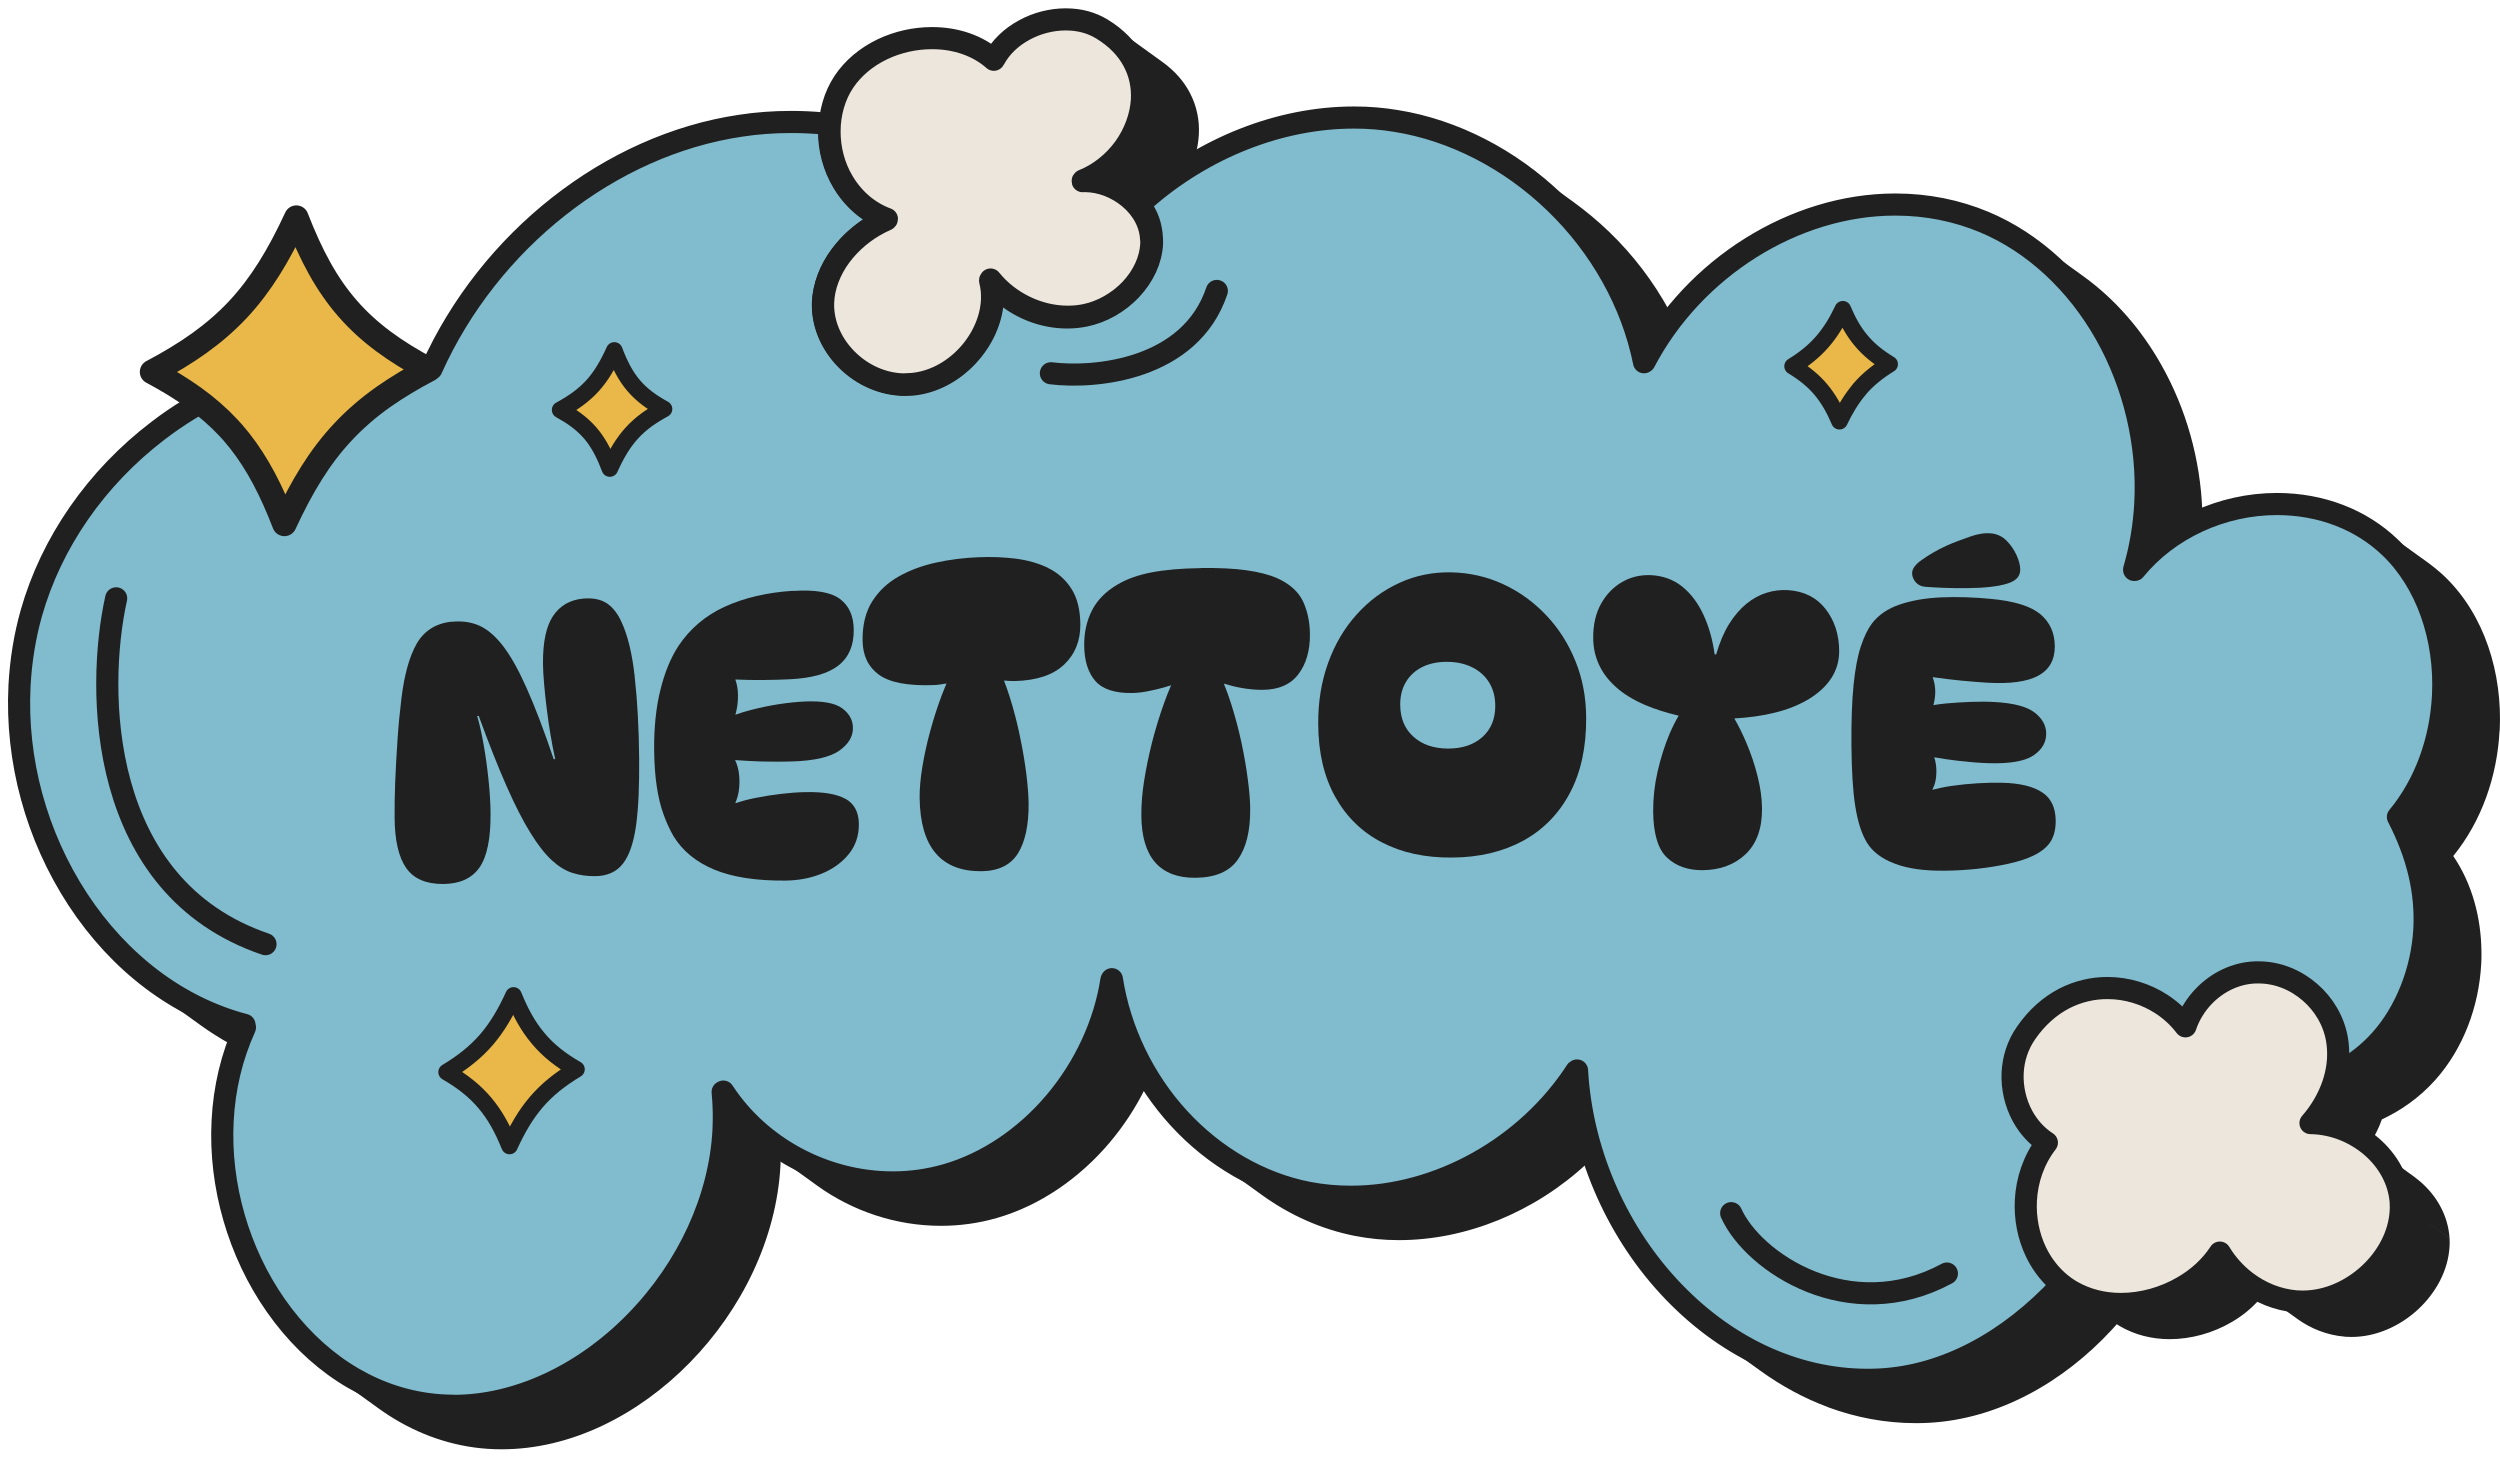 <svg width="226" height="132" viewBox="0 0 226 132" fill="none" xmlns="http://www.w3.org/2000/svg">
<path d="M181.951 96.958C182.159 97.105 182.36 97.258 182.568 97.405C182.535 97.378 182.494 97.352 182.468 97.332C182.313 97.225 182.105 97.071 181.951 96.958Z" fill="#202020"/>
<path d="M225.973 66.064C226.235 60.84 224.598 55.583 221.003 52.121C220.527 51.667 220.017 51.254 219.494 50.867L215.603 48.065C212.866 45.89 209.439 44.823 205.964 44.816C203.644 44.816 201.289 45.29 199.089 46.204C198.921 41.52 197.62 36.944 195.393 33.001C193.602 29.812 191.208 27.044 188.33 24.969L184.735 22.374C183.205 21.16 181.522 20.146 179.711 19.392C177.061 18.278 174.264 17.758 171.46 17.751C163.787 17.731 156.026 21.58 150.888 28.058C149.446 25.423 147.615 23.028 145.475 20.966C144.462 19.992 143.382 19.092 142.256 18.271L138.667 15.683C135.045 12.874 130.819 10.933 126.399 10.219C125.124 10.012 123.823 9.912 122.528 9.906C117.565 9.892 112.554 11.326 108.094 13.908C108.248 13.341 108.342 12.768 108.375 12.18C108.449 10.893 108.194 9.585 107.557 8.378C107.02 7.357 106.209 6.417 105.102 5.616L101.091 2.721C100.769 2.461 100.42 2.214 100.045 1.98L100.031 2C98.951 1.34 97.69 1.033 96.429 1.033L96.442 1C95.027 1 93.592 1.366 92.324 2.047C91.305 2.601 90.399 3.361 89.722 4.308C88.179 3.208 86.287 2.701 84.362 2.694C82.712 2.694 81.035 3.054 79.526 3.775C78.01 4.495 76.668 5.569 75.716 6.99C75.012 8.038 74.576 9.212 74.381 10.399C74.381 10.413 74.381 10.426 74.381 10.433C74.381 10.446 74.381 10.466 74.374 10.479C74.374 10.459 74.374 10.439 74.374 10.426C73.456 10.339 72.53 10.299 71.604 10.299C70.035 10.299 68.452 10.413 66.882 10.639C63.502 11.146 60.215 12.2 57.143 13.681C52.991 15.683 49.221 18.465 46.022 21.774C44.392 23.461 42.909 25.289 41.601 27.237C40.998 28.131 40.441 28.979 40.119 30.006C40.005 30.38 38.818 33.428 38.596 33.382C30.171 31.64 20.767 33.108 13.885 38.365C8.419 42.548 4.085 48.438 2.147 55.303C1.516 57.511 1.161 59.773 1.04 62.014C0.685 69.066 2.704 76.084 6.42 81.754C8.64 85.157 11.477 88.072 14.784 90.22C14.422 89.987 14.066 89.746 13.718 89.493L18.145 92.689C18.997 93.302 19.882 93.863 20.794 94.363C19.976 96.644 19.52 99.013 19.399 101.381C19.09 107.499 20.948 113.643 24.322 118.473C25.999 120.874 28.052 122.956 30.413 124.543C30.218 124.41 30.017 124.283 29.823 124.143L34.25 127.339C36.778 129.16 39.676 130.407 42.849 130.848C43.674 130.961 44.485 131.015 45.31 131.015C51.602 131.035 57.733 127.912 62.381 123.156C67.023 118.406 70.209 111.995 70.558 105.317C70.565 105.144 70.565 104.97 70.571 104.797L73.878 107.185C77.111 109.513 81.028 110.807 85.019 110.814C86.723 110.821 88.44 110.587 90.117 110.107C94.028 108.98 97.583 106.511 100.313 103.289C101.574 101.795 102.667 100.134 103.539 98.359C104.29 99.52 105.136 100.607 106.055 101.615C107.235 102.902 108.55 104.056 109.965 105.044C109.858 104.97 109.75 104.903 109.65 104.83L114.077 108.026C116.585 109.84 119.443 111.128 122.495 111.728C123.796 111.982 125.118 112.108 126.439 112.108C132.543 112.115 138.741 109.567 143.463 105.177C144.925 109.527 147.28 113.509 150.271 116.765C151.7 118.319 153.276 119.707 154.966 120.894C154.879 120.834 154.785 120.774 154.691 120.708L159.118 123.903C161.03 125.284 163.089 126.405 165.269 127.212C165.269 127.212 165.283 127.219 165.283 127.225C167.771 128.139 170.414 128.646 173.137 128.653C173.567 128.653 173.982 128.646 174.405 128.62C180.636 128.279 186.532 124.964 190.953 120.16C191.094 120.014 191.221 119.867 191.355 119.714L191.174 119.587C191.234 119.627 191.288 119.667 191.348 119.707C191.436 119.76 191.53 119.827 191.63 119.88C192.992 120.681 194.541 121.054 196.118 121.061C198.076 121.061 200.062 120.507 201.772 119.5C202.872 118.86 203.845 118.019 204.623 117.025L207.655 119.213C208.889 120.107 210.378 120.708 211.981 120.834L207.554 117.639C206.555 117.559 205.602 117.292 204.73 116.892C204.851 116.731 204.978 116.585 205.086 116.418L203.979 115.617C204.1 115.431 204.207 115.237 204.308 115.044L207.93 117.659C207.809 117.659 207.682 117.652 207.561 117.645L211.988 120.841C212.182 120.854 212.377 120.861 212.571 120.861C214.798 120.861 216.945 119.887 218.575 118.386C220.198 116.885 221.325 114.85 221.439 112.669C221.452 112.435 221.459 112.195 221.439 111.948C221.439 111.948 219.084 110.247 219.084 110.24L221.439 111.942C221.318 109.887 220.265 108.072 218.762 106.791C218.581 106.638 218.394 106.491 218.206 106.351L214.195 103.456C214.657 102.742 215.046 101.981 215.321 101.194C217.099 100.367 218.749 99.186 220.124 97.659C222.7 94.79 224.102 90.954 224.303 87.125C224.323 86.778 224.33 86.438 224.323 86.091C224.303 82.962 223.478 79.886 221.774 77.385C224.37 74.196 225.752 70.12 225.96 66.05L225.973 66.064ZM75.736 10.579C75.73 10.626 75.723 10.673 75.716 10.713C75.716 10.666 75.723 10.626 75.73 10.579H75.736ZM99.287 3.201L99.394 3.281L99.287 3.208V3.201ZM75.743 10.573C75.83 10.079 75.964 9.585 76.145 9.118C75.957 9.592 75.83 10.079 75.743 10.573ZM90.52 5.596C90.52 5.596 90.486 5.636 90.48 5.663C90.493 5.636 90.513 5.616 90.526 5.596H90.52ZM89.836 6.063C89.769 6.063 89.708 6.05 89.648 6.036C89.715 6.05 89.775 6.063 89.842 6.063H89.836ZM76.85 7.764C76.722 7.951 76.615 8.138 76.507 8.331C76.615 8.138 76.722 7.951 76.843 7.764H76.85ZM75.656 11.293C75.656 11.293 75.656 11.333 75.656 11.353C75.656 11.353 75.656 11.313 75.662 11.293H75.656Z" fill="#202020"/>
<path d="M40.971 127.078C40.166 127.078 39.368 127.018 38.596 126.911C33.277 126.177 28.428 123.015 24.926 118.005C21.573 113.215 19.822 107.144 20.124 101.347C20.271 98.358 20.955 95.51 22.143 92.881C22.129 92.775 22.116 92.701 22.102 92.648C16.146 91.087 10.807 87.064 7.03 81.3C3.288 75.576 1.416 68.718 1.765 61.974C1.886 59.719 2.241 57.524 2.831 55.436C4.636 49.052 8.701 43.194 14.281 38.938C16.092 37.55 18.038 36.363 20.05 35.396L20.526 35.169L20.861 35.576C22.411 37.45 23.652 39.772 24.899 43.101C25.04 43.474 25.148 43.755 25.241 43.988L25.275 43.922C25.396 43.695 25.517 43.421 25.684 43.041C27.254 39.525 28.77 37.09 30.594 35.136C31.453 34.221 32.378 33.408 33.425 32.641L33.619 32.5L33.861 32.514C35.578 32.62 37.262 32.907 38.865 33.368C38.979 33.368 39.005 33.348 39.005 33.348C44.211 21.733 55.178 13.107 66.943 11.366C68.418 11.139 69.948 11.026 71.484 11.026H71.558C72.517 11.026 73.449 11.072 74.335 11.152L74.952 11.206V11.82C74.925 13.447 75.381 15.108 76.219 16.503C76.924 17.67 77.869 18.624 78.969 19.271L79.929 19.838L78.969 20.412C77.99 20.999 77.098 21.76 76.387 22.607C75.32 23.868 74.65 25.309 74.448 26.776C74.422 26.957 74.408 27.13 74.395 27.303C74.308 29.158 75.072 31.059 76.508 32.507C77.93 33.948 79.855 34.782 81.787 34.795C82.021 34.795 82.243 34.782 82.464 34.769C84.302 34.588 86.086 33.668 87.481 32.167C88.836 30.712 89.641 28.925 89.749 27.137L89.829 25.829L90.849 26.663C92.445 27.964 94.437 28.691 96.45 28.698C97.013 28.698 97.556 28.644 98.066 28.538C99.615 28.224 101.098 27.384 102.231 26.189C103.392 24.955 104.076 23.474 104.143 22.007C104.157 20.806 103.895 19.825 103.325 18.951L103.01 18.471L103.439 18.091C108.818 13.347 115.72 10.626 122.374 10.626H122.468C123.729 10.626 124.997 10.732 126.231 10.939C131.403 11.773 136.494 14.388 140.559 18.311C144.684 22.28 147.548 27.404 148.621 32.747C148.648 32.74 148.655 32.727 148.662 32.721C153.122 24.208 162.224 18.491 171.32 18.491H171.394C174.204 18.497 176.894 19.038 179.382 20.079C183.809 21.933 187.706 25.529 190.349 30.206C192.938 34.795 194.213 40.212 193.938 45.462C193.831 47.544 193.488 49.565 192.925 51.487C192.925 51.5 192.925 51.507 192.925 51.52C192.965 51.52 192.985 51.52 192.985 51.52C196.017 47.804 200.84 45.563 205.844 45.563C209.828 45.569 213.444 46.964 216.073 49.492C219.333 52.614 221.117 57.631 220.849 62.901C220.634 67.057 219.192 70.927 216.771 73.855C218.555 77.297 219.333 80.613 219.165 83.975C218.971 87.711 217.488 91.467 215.194 94.016C214.188 95.143 212.981 96.097 211.626 96.851L210.432 97.518L210.633 96.17C210.66 95.99 210.673 95.803 210.68 95.623C210.707 95.123 210.68 94.596 210.593 94.049C210.338 92.588 209.546 91.207 208.366 90.18C207.172 89.132 205.676 88.552 204.16 88.552C202.396 88.618 200.894 89.266 199.733 90.473C199.036 91.194 198.506 92.061 198.19 92.988L197.781 94.196L197.017 93.175C196.473 92.454 195.803 91.827 195.018 91.32C193.67 90.446 192.113 89.986 190.517 89.986C189.222 89.986 188.008 90.28 186.888 90.867C185.647 91.514 184.574 92.495 183.695 93.775C183.045 94.723 182.669 95.837 182.609 97.004C182.555 98.245 182.843 99.526 183.434 100.607C183.917 101.481 184.594 102.221 185.399 102.741L186.009 103.135L185.567 103.709C184.507 105.076 183.897 106.757 183.809 108.559C183.729 110.08 184.024 111.574 184.655 112.888C185.084 113.776 185.647 114.556 186.331 115.203L186.808 115.657L186.358 116.144C181.556 121.354 175.754 124.389 170.012 124.703C169.63 124.723 169.254 124.736 168.878 124.736H168.771C162.191 124.716 155.812 121.708 150.808 116.257C145.965 110.987 142.96 103.882 142.564 96.771C142.537 96.771 142.524 96.777 142.517 96.784C138.037 103.709 130.034 108.185 122.146 108.185H122.079C120.805 108.185 119.517 108.065 118.263 107.825C113.936 106.984 109.791 104.596 106.591 101.107C103.399 97.638 101.239 93.168 100.514 88.518C100.501 88.518 100.481 88.558 100.474 88.579C99.87 92.534 98.053 96.464 95.356 99.646C92.66 102.835 89.178 105.17 85.543 106.21C83.973 106.664 82.35 106.891 80.727 106.891H80.646C74.529 106.871 68.687 103.729 65.387 98.679C65.36 98.692 65.34 98.705 65.326 98.712C65.44 99.879 65.46 101.007 65.407 102.154C65.091 108.319 62.2 114.63 57.465 119.473C52.736 124.316 46.733 127.091 41.011 127.091H40.951L40.971 127.078Z" fill="#81BCCE" stroke="#202020" stroke-width="2" stroke-linejoin="round"/>
<path d="M156.5 109.669C158.5 114.135 167.2 119.892 176 115.128" stroke="#202020" stroke-width="2" stroke-linecap="round"/>
<path d="M217.025 108.759C217.039 108.999 217.039 109.239 217.025 109.479C216.911 111.654 215.784 113.696 214.161 115.19C212.531 116.691 210.385 117.665 208.158 117.665C207.963 117.665 207.769 117.652 207.574 117.645C205.87 117.505 204.314 116.844 203.02 115.857C202.081 115.137 201.282 114.243 200.672 113.235C199.84 114.51 198.687 115.55 197.365 116.317C195.655 117.325 193.663 117.879 191.711 117.879C190.134 117.879 188.585 117.498 187.223 116.698C187.129 116.644 187.035 116.584 186.942 116.524C186.559 116.271 186.197 115.991 185.875 115.684C185.11 114.963 184.5 114.109 184.051 113.175C183.366 111.748 183.058 110.127 183.138 108.526C183.232 106.684 183.849 104.83 185.037 103.295C184.104 102.695 183.373 101.861 182.85 100.92C182.199 99.726 181.877 98.345 181.944 96.964C182.005 95.73 182.394 94.476 183.145 93.395C184.124 91.968 185.312 90.94 186.586 90.273C187.861 89.613 189.215 89.312 190.53 89.319C192.281 89.319 193.978 89.853 195.393 90.767C196.232 91.314 196.969 91.994 197.566 92.781C197.915 91.754 198.499 90.8 199.263 90.02C200.451 88.805 202.074 87.972 203.885 87.905C203.986 87.898 204.086 87.905 204.18 87.905C205.938 87.905 207.561 88.605 208.822 89.699C210.083 90.787 210.975 92.294 211.263 93.956C211.357 94.516 211.391 95.096 211.364 95.663C211.357 95.87 211.33 96.077 211.31 96.284C211.237 96.878 211.096 97.458 210.908 98.025C210.479 99.293 209.774 100.493 208.869 101.527C210.908 101.554 212.853 102.341 214.356 103.622C215.858 104.903 216.911 106.718 217.032 108.772V108.759H217.025Z" fill="#ECE6DC" stroke="#202020" stroke-width="2" stroke-linejoin="round"/>
<path fill-rule="evenodd" clip-rule="evenodd" d="M81.827 34.755C79.882 34.755 77.95 33.908 76.521 32.454C75.085 31 74.314 29.105 74.415 27.25C74.421 27.09 74.442 26.93 74.455 26.77C74.65 25.316 75.307 23.901 76.36 22.654C77.366 21.466 78.667 20.499 80.13 19.859C80.156 19.845 80.177 19.819 80.177 19.792C78.54 19.185 77.172 18.024 76.226 16.443C74.556 13.674 74.582 9.952 76.286 7.397C77.098 6.176 78.299 5.162 79.767 4.455C81.156 3.794 82.705 3.447 84.255 3.447C86.448 3.447 88.42 4.141 89.842 5.402C89.849 5.389 89.869 5.375 89.882 5.349C90.459 4.275 91.398 3.361 92.599 2.714C93.726 2.093 95.054 1.753 96.335 1.753C97.616 1.753 98.69 2.06 99.629 2.634C100.917 3.421 101.882 4.408 102.486 5.569C103.043 6.623 103.291 7.777 103.231 9.005C103.15 10.492 102.587 12.04 101.641 13.361C100.668 14.695 99.347 15.742 97.912 16.309C97.885 16.323 97.865 16.356 97.871 16.376C97.938 16.369 98.032 16.369 98.12 16.369C100.917 16.396 103.962 18.658 104.062 21.673C104.076 21.72 104.083 21.767 104.083 21.813C104.083 21.9 104.083 22 104.076 22.087C104.002 23.508 103.338 24.962 102.204 26.163C101.091 27.33 99.595 28.178 98.099 28.478C97.603 28.578 97.093 28.631 96.583 28.631H96.476C93.86 28.625 91.204 27.33 89.547 25.269C89.514 25.302 89.5 25.336 89.5 25.356C89.648 25.916 89.708 26.53 89.675 27.17C89.587 28.918 88.776 30.733 87.448 32.154C86.073 33.628 84.308 34.535 82.497 34.709C82.269 34.729 82.061 34.735 81.84 34.742H81.827V34.755Z" fill="#ECE6DC" stroke="#202020" stroke-width="2" stroke-linejoin="round"/>
<path d="M32.733 37.384C33.357 36.843 34.014 36.337 34.712 35.843C35.933 34.996 37.268 34.188 38.757 33.408C35.685 31.773 33.337 30.086 31.425 27.891C29.52 25.709 28.112 23.081 26.79 19.672C25.201 23.108 23.584 25.756 21.512 27.977C19.419 30.206 16.937 31.933 13.744 33.621C16.581 35.136 18.808 36.697 20.64 38.658C20.787 38.812 20.928 38.972 21.076 39.138C21.284 39.379 21.485 39.625 21.679 39.866C23.282 41.907 24.537 44.322 25.71 47.364C27.3 43.935 28.91 41.28 30.996 39.058C31.546 38.465 32.123 37.911 32.74 37.384" fill="#EAB848"/>
<path d="M32.733 37.384C33.357 36.843 34.014 36.337 34.712 35.843C35.933 34.996 37.268 34.188 38.757 33.408C35.685 31.773 33.337 30.086 31.425 27.891C29.52 25.709 28.112 23.081 26.79 19.672C25.201 23.108 23.584 25.756 21.512 27.977C19.419 30.206 16.937 31.933 13.744 33.621C16.581 35.136 18.808 36.697 20.64 38.658C20.787 38.812 20.928 38.972 21.076 39.138C21.284 39.379 21.485 39.625 21.679 39.866C23.282 41.907 24.537 44.322 25.71 47.364C27.3 43.935 28.91 41.28 30.996 39.058C31.546 38.465 32.123 37.911 32.74 37.384" stroke="#202020" stroke-width="2.21" stroke-linecap="round" stroke-linejoin="round"/>
<path d="M57.766 38.507C58 38.299 58.247 38.104 58.509 37.913C58.967 37.587 59.468 37.276 60.027 36.975C58.874 36.345 57.993 35.694 57.275 34.848C56.56 34.007 56.031 32.994 55.535 31.68C54.938 33.005 54.331 34.025 53.553 34.882C52.767 35.74 51.835 36.406 50.637 37.057C51.702 37.641 52.538 38.242 53.225 38.998C53.281 39.057 53.334 39.119 53.389 39.184C53.467 39.276 53.543 39.371 53.616 39.464C54.218 40.251 54.689 41.181 55.129 42.354C55.726 41.032 56.331 40.009 57.114 39.153C57.32 38.924 57.537 38.71 57.769 38.507" fill="#EAB848"/>
<path d="M57.766 38.507C58 38.299 58.247 38.104 58.509 37.913C58.967 37.587 59.468 37.276 60.027 36.975C58.874 36.345 57.993 35.694 57.275 34.848C56.56 34.007 56.031 32.994 55.535 31.68C54.938 33.005 54.331 34.025 53.553 34.882C52.767 35.74 51.835 36.406 50.637 37.057C51.702 37.641 52.538 38.242 53.225 38.998C53.281 39.057 53.334 39.119 53.389 39.184C53.467 39.276 53.543 39.371 53.616 39.464C54.218 40.251 54.689 41.181 55.129 42.354C55.726 41.032 56.331 40.009 57.114 39.153C57.32 38.924 57.537 38.71 57.769 38.507" stroke="#202020" stroke-width="1.5" stroke-linecap="round" stroke-linejoin="round"/>
<path d="M57.384 61.207C57.149 59.085 56.747 57.431 56.19 56.243C55.841 55.463 55.392 54.889 54.842 54.529C54.292 54.175 53.581 54.035 52.696 54.115C51.522 54.228 50.616 54.756 49.992 55.69C49.369 56.63 49.067 58.065 49.087 60.019C49.087 60.52 49.127 61.127 49.188 61.834C49.248 62.547 49.328 63.301 49.429 64.102C49.523 64.903 49.644 65.703 49.778 66.49C49.912 67.277 50.046 67.991 50.194 68.625C50.14 68.625 50.113 68.625 50.053 68.625C49.167 65.996 48.349 63.862 47.605 62.201C46.867 60.539 46.149 59.259 45.445 58.358C44.747 57.464 44.023 56.857 43.285 56.537C42.54 56.223 41.735 56.117 40.85 56.21V56.197C39.401 56.343 38.341 57.024 37.67 58.185C37.006 59.352 36.55 61.007 36.289 63.141C36.141 64.335 36.02 65.596 35.933 66.904C35.846 68.218 35.772 69.479 35.725 70.7C35.678 71.914 35.665 73.008 35.672 73.975C35.692 75.997 36.041 77.491 36.718 78.465C37.395 79.439 38.522 79.926 40.085 79.913C41.561 79.899 42.648 79.412 43.338 78.432C44.029 77.451 44.365 75.817 44.345 73.515C44.338 72.601 44.278 71.6 44.163 70.5C44.049 69.406 43.902 68.338 43.721 67.317C43.54 66.29 43.345 65.43 43.137 64.729C43.191 64.729 43.218 64.722 43.278 64.722C44.19 67.217 45.029 69.339 45.793 71.067C46.558 72.794 47.276 74.209 47.947 75.283C48.611 76.37 49.261 77.191 49.878 77.764C50.502 78.332 51.126 78.719 51.77 78.919C52.407 79.119 53.078 79.212 53.782 79.206C54.889 79.199 55.741 78.819 56.318 78.065C56.901 77.311 57.29 76.15 57.505 74.589C57.719 73.021 57.8 71.013 57.78 68.558C57.753 65.783 57.619 63.328 57.377 61.207H57.384Z" fill="#202020"/>
<path d="M76.427 72.214C75.629 71.774 74.415 71.574 72.811 71.607C72.127 71.62 71.389 71.674 70.598 71.767C69.806 71.861 69.035 71.987 68.284 72.134C67.606 72.267 67.009 72.434 66.466 72.608C66.6 72.288 66.714 71.947 66.775 71.58C66.862 71.047 66.868 70.513 66.808 69.979C66.754 69.499 66.627 69.079 66.453 68.712C67.244 68.772 68.036 68.812 68.82 68.838C69.8 68.865 70.705 68.865 71.544 68.838C73.59 68.778 75.025 68.452 75.863 67.865C76.695 67.278 77.111 66.597 77.104 65.81C77.104 65.103 76.776 64.502 76.132 64.029C75.488 63.555 74.368 63.348 72.751 63.415C72.047 63.448 71.269 63.528 70.417 63.655C69.565 63.788 68.747 63.962 67.955 64.162C67.405 64.302 66.922 64.449 66.479 64.609C66.64 64.055 66.721 63.475 66.714 62.861C66.714 62.334 66.627 61.861 66.473 61.427C67.345 61.467 68.19 61.48 68.981 61.474C69.874 61.467 70.665 61.44 71.369 61.407C73.368 61.313 74.837 60.907 75.783 60.166C76.729 59.432 77.192 58.351 77.178 56.937C77.171 55.69 76.755 54.762 75.937 54.149C75.126 53.541 73.71 53.288 71.684 53.421V53.408C69.344 53.555 67.291 54.042 65.527 54.842C63.77 55.643 62.361 56.844 61.315 58.418C60.624 59.486 60.08 60.806 59.691 62.407C59.296 64.002 59.121 65.796 59.135 67.784C59.148 69.052 59.228 70.166 59.376 71.133C59.524 72.101 59.732 72.948 60 73.668C60.268 74.396 60.563 75.036 60.885 75.59C61.697 76.917 62.918 77.918 64.548 78.605C66.184 79.286 68.324 79.626 70.98 79.606C72.181 79.593 73.288 79.386 74.294 78.972C75.3 78.558 76.112 77.971 76.729 77.211C77.346 76.45 77.648 75.543 77.641 74.489C77.634 73.415 77.225 72.654 76.427 72.207V72.214Z" fill="#202020"/>
<path d="M94.738 51.333C93.86 50.913 92.874 50.633 91.794 50.499C90.707 50.366 89.614 50.326 88.5 50.373C87.179 50.419 85.891 50.58 84.637 50.853C83.382 51.127 82.242 51.547 81.243 52.114C80.23 52.681 79.438 53.435 78.841 54.376C78.251 55.316 77.963 56.49 77.976 57.904C77.996 59.259 78.479 60.279 79.445 60.987C80.404 61.694 82.048 62.014 84.362 61.934C84.704 61.927 85.106 61.867 85.562 61.787C85.422 62.114 85.287 62.448 85.153 62.801C84.757 63.855 84.402 64.943 84.1 66.063C83.792 67.177 83.557 68.265 83.382 69.319C83.208 70.373 83.128 71.3 83.134 72.114C83.161 74.356 83.644 76.023 84.583 77.131C85.522 78.232 86.904 78.772 88.722 78.759C90.264 78.739 91.365 78.198 92.029 77.138C92.686 76.07 93.001 74.562 92.988 72.615C92.974 71.867 92.907 70.967 92.773 69.906C92.639 68.845 92.444 67.725 92.196 66.53C91.948 65.336 91.646 64.162 91.277 63.001C91.116 62.488 90.942 61.994 90.761 61.52C91.09 61.554 91.412 61.574 91.72 61.567C93.719 61.52 95.208 61.02 96.201 60.073C97.193 59.132 97.676 57.911 97.663 56.437C97.65 55.103 97.381 54.029 96.845 53.208C96.315 52.387 95.61 51.76 94.732 51.34L94.738 51.333Z" fill="#202020"/>
<path d="M115.472 52.274C114.734 51.947 113.788 51.707 112.688 51.553C111.582 51.393 110.213 51.333 108.57 51.346L108.55 51.36C106.779 51.38 105.283 51.513 104.083 51.747C102.882 51.98 101.856 52.347 101.024 52.841C99.957 53.468 99.186 54.248 98.71 55.189C98.234 56.13 97.999 57.191 98.012 58.365C98.026 59.739 98.361 60.806 99.018 61.56C99.669 62.307 100.789 62.674 102.352 62.648C102.768 62.641 103.224 62.594 103.734 62.494C104.244 62.394 104.753 62.281 105.263 62.134C105.478 62.074 105.679 62.007 105.867 61.947C105.639 62.481 105.411 63.048 105.196 63.662C104.8 64.776 104.445 65.936 104.136 67.144C103.834 68.358 103.593 69.519 103.418 70.653C103.244 71.78 103.17 72.801 103.177 73.708C103.19 75.616 103.613 77.037 104.438 77.971C105.263 78.905 106.47 79.366 108.06 79.352C109.858 79.339 111.139 78.792 111.897 77.711C112.662 76.63 113.03 75.116 113.017 73.155C113.017 72.427 112.943 71.54 112.809 70.499C112.675 69.459 112.487 68.351 112.239 67.184C111.991 66.016 111.682 64.856 111.32 63.702C111.112 63.028 110.877 62.394 110.636 61.8C111.172 61.96 111.702 62.1 112.212 62.187C112.89 62.307 113.54 62.367 114.157 62.361C115.593 62.347 116.666 61.887 117.37 60.953C118.081 60.019 118.43 58.812 118.417 57.331C118.41 56.223 118.195 55.242 117.8 54.375C117.39 53.508 116.612 52.788 115.479 52.281L115.472 52.274Z" fill="#202020"/>
<path d="M139.78 55.623C138.66 54.435 137.366 53.495 135.897 52.814C134.428 52.134 132.858 51.774 131.195 51.74C129.538 51.707 127.975 52.02 126.513 52.688C125.05 53.355 123.763 54.302 122.649 55.543C121.529 56.777 120.67 58.245 120.06 59.932C119.45 61.627 119.148 63.475 119.168 65.49C119.181 68.051 119.698 70.233 120.704 72.034C121.703 73.835 123.112 75.21 124.91 76.144C126.714 77.084 128.827 77.544 131.255 77.524C133.73 77.511 135.877 76.991 137.694 76.003C139.512 75.009 140.921 73.568 141.92 71.68C142.92 69.799 143.409 67.524 143.389 64.862C143.382 63.028 143.054 61.327 142.417 59.759C141.786 58.191 140.907 56.81 139.78 55.623ZM134.012 66.624C133.234 67.324 132.201 67.671 130.9 67.671C129.605 67.664 128.559 67.311 127.774 66.597C126.982 65.89 126.587 64.929 126.58 63.728C126.573 62.928 126.748 62.234 127.096 61.654C127.445 61.066 127.941 60.613 128.585 60.293C129.229 59.979 129.987 59.819 130.846 59.832C131.711 59.832 132.469 60.013 133.12 60.339C133.77 60.673 134.273 61.127 134.629 61.714C134.984 62.301 135.166 62.995 135.172 63.782C135.179 64.969 134.797 65.916 134.019 66.617L134.012 66.624Z" fill="#202020"/>
<path d="M161.633 53.348C161.003 53.308 160.359 53.381 159.715 53.581C159.071 53.775 158.461 54.108 157.884 54.575C157.314 55.042 156.784 55.65 156.314 56.403C155.845 57.157 155.456 58.071 155.141 59.159C155.087 59.159 155.06 59.159 155.006 59.159C154.819 57.818 154.476 56.61 153.98 55.55C153.484 54.489 152.84 53.642 152.055 53.014C151.27 52.387 150.324 52.047 149.238 51.994C148.305 51.954 147.44 52.154 146.649 52.608C145.857 53.061 145.22 53.715 144.737 54.575C144.254 55.436 144.013 56.483 144.026 57.704C144.033 58.532 144.2 59.319 144.536 60.059C144.871 60.8 145.381 61.487 146.079 62.107C146.769 62.734 147.662 63.275 148.728 63.735C149.607 64.109 150.62 64.429 151.753 64.696C151.465 65.183 151.183 65.736 150.915 66.37C150.479 67.418 150.123 68.538 149.848 69.739C149.573 70.94 149.439 72.154 149.446 73.362C149.466 75.376 149.882 76.764 150.7 77.531C151.518 78.298 152.592 78.672 153.906 78.665C155.516 78.652 156.817 78.158 157.817 77.204C158.803 76.257 159.299 74.889 159.286 73.088C159.279 72.194 159.152 71.227 158.89 70.193C158.635 69.159 158.293 68.131 157.85 67.097C157.522 66.33 157.166 65.61 156.784 64.949C158.119 64.869 159.333 64.702 160.399 64.436C161.654 64.129 162.713 63.695 163.585 63.155C164.451 62.614 165.121 61.981 165.578 61.26C166.034 60.54 166.268 59.732 166.262 58.825C166.248 57.344 165.839 56.09 165.028 55.049C164.216 54.008 163.082 53.441 161.633 53.348Z" fill="#202020"/>
<path d="M173.184 52.641C173.399 52.881 173.687 53.021 174.05 53.048C174.479 53.081 175.042 53.115 175.733 53.141C176.424 53.168 177.148 53.175 177.906 53.168C178.664 53.161 179.362 53.121 179.993 53.048C180.918 52.941 181.596 52.761 182.011 52.521C182.427 52.281 182.635 51.934 182.629 51.474C182.629 51.1 182.515 50.68 182.3 50.193C182.079 49.712 181.783 49.272 181.408 48.892C181.025 48.511 180.583 48.285 180.06 48.225C179.469 48.158 178.832 48.251 178.148 48.491C177.464 48.738 176.679 49.005 175.934 49.345C175.049 49.746 174.291 50.219 173.714 50.626C173.137 51.033 172.849 51.433 172.856 51.82C172.856 52.121 172.97 52.387 173.184 52.634V52.641Z" fill="#202020"/>
<path d="M184.607 71.627C183.809 71.094 182.602 70.8 180.992 70.76C180.314 70.747 179.577 70.76 178.785 70.807C177.994 70.853 177.216 70.934 176.471 71.04C175.807 71.134 175.217 71.26 174.68 71.4C174.808 71.14 174.915 70.867 174.975 70.567C175.056 70.106 175.076 69.639 175.015 69.166C174.982 68.906 174.928 68.672 174.855 68.459C175.592 68.585 176.317 68.699 177.041 68.779C178.02 68.892 178.926 68.966 179.764 68.992C181.696 69.052 183.044 68.812 183.823 68.292C184.601 67.765 184.983 67.104 184.976 66.31C184.976 65.577 184.614 64.943 183.923 64.409C183.232 63.875 182.018 63.555 180.294 63.462C179.657 63.422 178.953 63.422 178.181 63.449C177.41 63.482 176.666 63.522 175.955 63.589C175.519 63.629 175.136 63.682 174.781 63.742C174.881 63.348 174.948 62.941 174.948 62.514C174.948 62.061 174.861 61.627 174.714 61.214C175.579 61.34 176.424 61.44 177.216 61.52C178.101 61.607 178.892 61.667 179.597 61.714C181.703 61.841 183.259 61.627 184.265 61.08C185.271 60.533 185.761 59.639 185.754 58.398C185.741 57.198 185.305 56.244 184.44 55.516C183.568 54.796 182.079 54.329 179.946 54.136H179.952C178.41 53.989 176.927 53.942 175.498 54.002C174.07 54.062 172.815 54.282 171.729 54.649C170.642 55.023 169.81 55.596 169.227 56.357C168.851 56.857 168.509 57.551 168.221 58.432C167.926 59.312 167.711 60.473 167.563 61.907C167.422 63.342 167.349 65.17 167.369 67.385C167.389 69.713 167.503 71.554 167.718 72.895C167.932 74.236 168.268 75.337 168.757 76.15C169.267 76.998 170.132 77.645 171.313 78.085C172.487 78.525 173.969 78.732 175.767 78.712C176.746 78.706 177.739 78.645 178.745 78.539C179.751 78.432 180.71 78.272 181.602 78.072C182.494 77.872 183.246 77.631 183.823 77.345C184.567 76.984 185.09 76.544 185.392 76.05C185.694 75.557 185.842 74.93 185.835 74.176C185.821 73.015 185.426 72.168 184.621 71.634L184.607 71.627Z" fill="#202020"/>
<path d="M168.1 35.176C168.851 34.302 169.743 33.588 170.823 32.921C169.784 32.294 168.938 31.62 168.241 30.779C167.577 29.992 167.06 29.072 166.591 27.957C166.054 29.092 165.484 30.026 164.773 30.853C164.015 31.733 163.13 32.447 162.05 33.108C163.089 33.735 163.935 34.409 164.639 35.256C165.296 36.05 165.819 36.964 166.289 38.078C166.825 36.95 167.402 36.01 168.107 35.182" fill="#EAB848"/>
<path d="M168.1 35.176C168.851 34.302 169.743 33.588 170.823 32.921C169.784 32.294 168.938 31.62 168.241 30.779C167.577 29.992 167.06 29.072 166.591 27.957C166.054 29.092 165.484 30.026 164.773 30.853C164.015 31.733 163.13 32.447 162.05 33.108C163.089 33.735 163.935 34.409 164.639 35.256C165.296 36.05 165.819 36.964 166.289 38.078C166.825 36.95 167.402 36.01 168.107 35.182" stroke="#202020" stroke-width="1.5" stroke-linecap="round" stroke-linejoin="round"/>
<path d="M46.424 89.986C47.055 91.547 47.739 92.788 48.638 93.856C49.57 94.976 50.69 95.85 52.112 96.664C50.65 97.545 49.469 98.472 48.483 99.626C47.538 100.734 46.78 102.015 46.062 103.596C45.432 102.035 44.747 100.794 43.849 99.726C42.916 98.612 41.796 97.738 40.374 96.918C41.836 96.037 43.01 95.11 44.003 93.956C44.949 92.848 45.707 91.567 46.424 89.986Z" fill="#EAB848" stroke="#202020" stroke-width="1.5" stroke-linecap="round" stroke-linejoin="round"/>
<path d="M10.5 54.09C8.667 62.361 8.8 80.193 24 85.353" stroke="#202020" stroke-width="2" stroke-linecap="round"/>
<path d="M95 33.744C99 34.241 107.6 33.447 110 26.301" stroke="#202020" stroke-width="2" stroke-linecap="round"/>
</svg>
